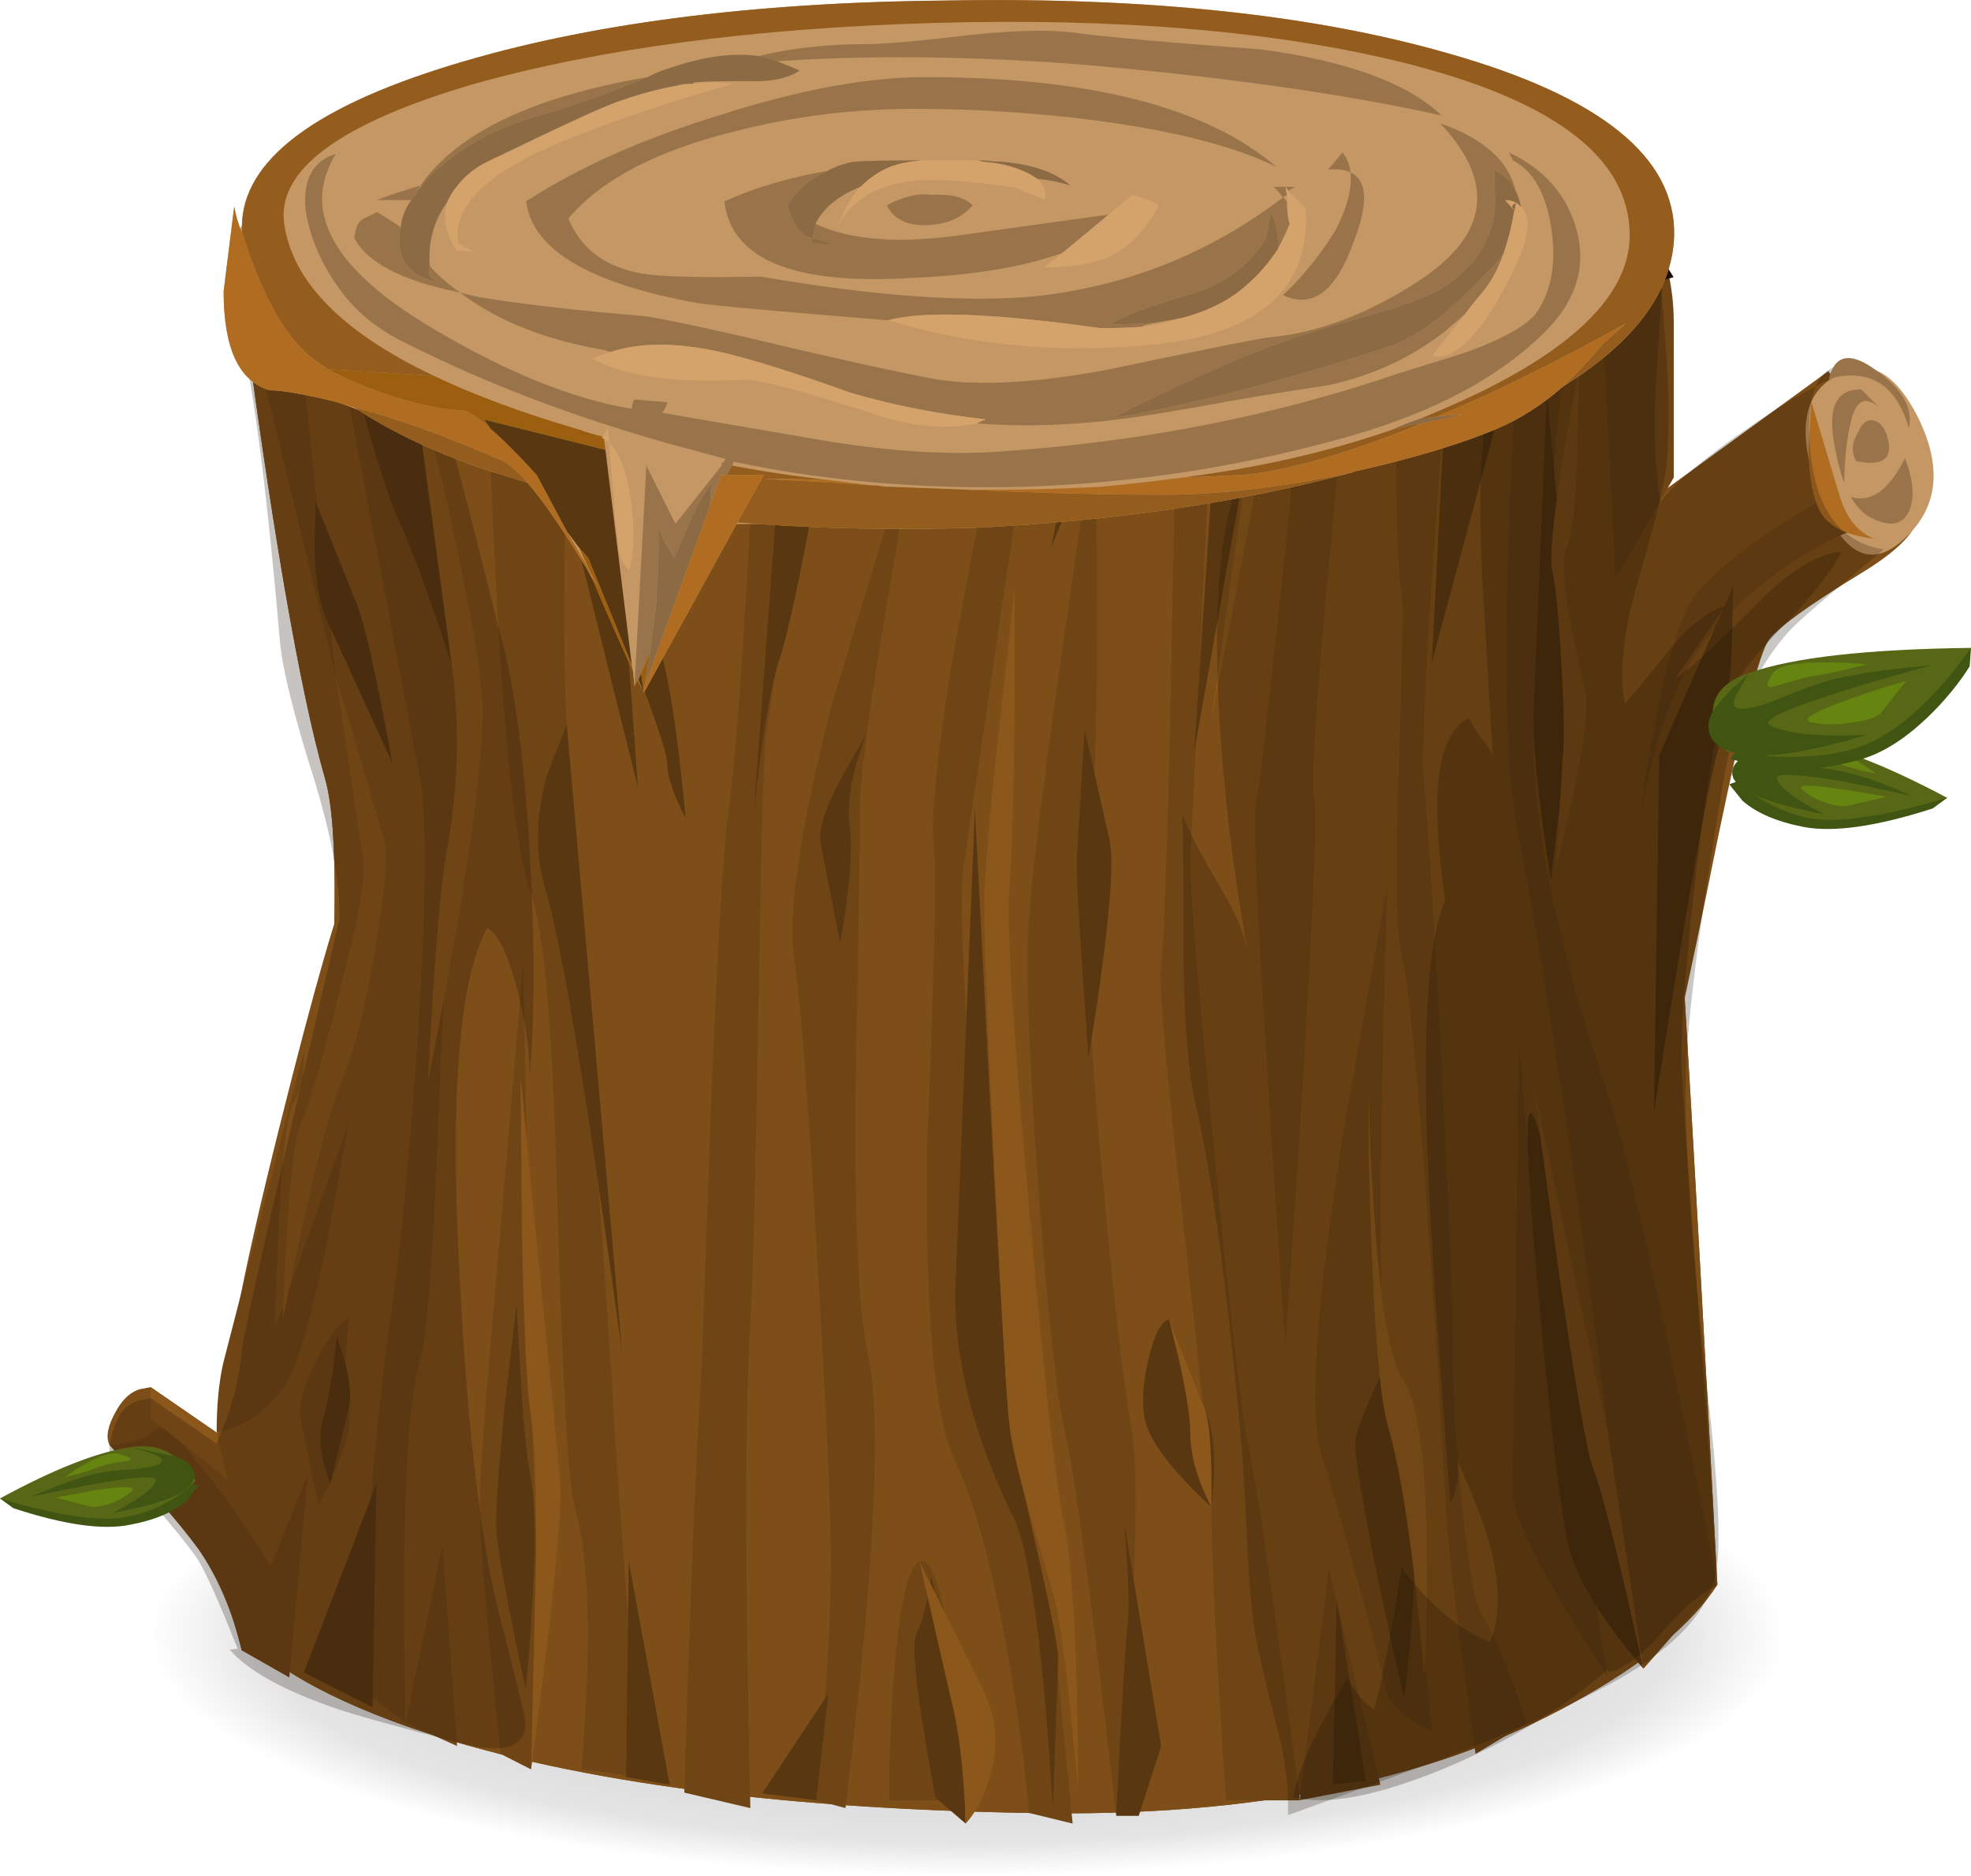 <?xml version="1.0" encoding="UTF-8" standalone="no"?>
<!-- Created with Inkscape (http://www.inkscape.org/) -->

<svg
     xmlns:dc="http://purl.org/dc/elements/1.1/"
     xmlns:cc="http://creativecommons.org/ns#"
     xmlns:rdf="http://www.w3.org/1999/02/22-rdf-syntax-ns#"
     xmlns:svg="http://www.w3.org/2000/svg"
     xmlns="http://www.w3.org/2000/svg"
     xmlns:xlink="http://www.w3.org/1999/xlink"
     xmlns:sodipodi="http://sodipodi.sourceforge.net/DTD/sodipodi-0.dtd"
     xmlns:inkscape="http://www.inkscape.org/namespaces/inkscape"
     width="343.786"
     height="327.182"
     id="svg3364"
     version="1.1"
     inkscape:version="0.48.5 r10040"
     sodipodi:docname="New document 2">
    <defs
         id="defs3366">
        <radialGradient
             inkscape:collect="always"
             xlink:href="#SVGID_1_"
             id="radialGradient3496"
             gradientUnits="userSpaceOnUse"
             gradientTransform="matrix(4.608,0,0,-1.028,0,123.909)"
             cx="37.075"
             cy="85.35"
             r="31.402" />
        <radialGradient
             id="SVGID_1_"
             cx="37.075"
             cy="85.35"
             r="31.402"
             gradientTransform="matrix(1,0,0,-0.223,0,101.052)"
             gradientUnits="userSpaceOnUse">
            <stop
                 offset="0.086"
                 style="stop-color:#000000;stop-opacity:0.247"
                 id="stop28" />
            <stop
                 offset="0.867"
                 style="stop-color:#000000;stop-opacity:0.102"
                 id="stop30" />
            <stop
                 offset="1"
                 style="stop-color:#000000;stop-opacity:0"
                 id="stop32" />
        </radialGradient>
        <radialGradient
             inkscape:collect="always"
             xlink:href="#SVGID_1_"
             id="radialGradient4250"
             gradientUnits="userSpaceOnUse"
             gradientTransform="matrix(4.542,0,0,-1.336,685.148,736.509)"
             cx="37.075"
             cy="85.35"
             r="31.402" />
        <radialGradient
             inkscape:collect="always"
             xlink:href="#SVGID_1_"
             id="radialGradient4819"
             gradientUnits="userSpaceOnUse"
             gradientTransform="matrix(4.542,0,0,-1.336,685.148,736.509)"
             cx="37.075"
             cy="85.35"
             r="31.402" />
    </defs>
    <sodipodi:namedview
         id="base"
         pagecolor="#ffffff"
         bordercolor="#666666"
         borderopacity="1.0"
         inkscape:pageopacity="0.0"
         inkscape:pageshadow="2"
         inkscape:zoom="1.2"
         inkscape:cx="-309.77383"
         inkscape:cy="7.4018474"
         inkscape:document-units="px"
         inkscape:current-layer="layer1"
         showgrid="false"
         fit-margin-top="0"
         fit-margin-left="0"
         fit-margin-right="0"
         fit-margin-bottom="0" />
    <g
         inkscape:label="Layer 1"
         inkscape:groupmode="layer"
         id="layer1"
         transform="translate(-684.774,-337.37)">
        <g
             id="g4714">
            <path
                 inkscape:connector-curvature="0"
                 id="path34"
                 d="M 853.433,580.553 C 892.799,580.553 926.488,584.65 954.494,592.837 982.356,601.174 996.282,611.116 996.282,622.663 996.282,634.211 982.356,644.081 954.494,652.268 926.488,660.455 892.799,664.552 853.433,664.552 814.067,664.552 780.46,660.455 752.598,652.268 724.737,644.081 710.811,634.205 710.811,622.663 710.811,611.11 724.742,601.168 752.598,592.837 780.455,584.644 814.067,580.553 853.433,580.553 z"
                 style="fill:url(#radialGradient4819);fill-rule:evenodd" />
            <path
                 style="fill:#7e4e18;fill-rule:evenodd"
                 d="M 949.065,392.299 C 961.507,388.249 970.494,384.198 976.029,380.147 975.107,384.198 974.337,389.991 973.724,397.53 972.651,412.604 972.803,428.692 974.185,445.789 976.489,473.241 979.867,529.21 984.324,613.7 979.867,620.673 971.498,627.539 959.208,634.29 934.783,647.899 903.142,654.314 864.275,653.526 818.804,652.738 782.707,647.733 755.978,638.507 747.683,635.581 740.844,632.433 735.471,629.055 L 729.71,624.834 C 732.014,621.912 734.088,618.424 735.932,614.373 739.618,606.271 740.462,599.635 738.466,594.46 737.084,590.861 737.853,572.017 740.77,537.924 743.687,503.163 743.922,481.568 741.462,473.126 737.01,457.6 732.014,428.517 726.484,385.88 735.24,388.58 747.379,391.336 762.891,394.147 793.919,399.659 826.486,402.696 860.588,403.263 894.686,403.829 924.18,400.17 949.065,392.299 z"
                 id="use4016"
                 inkscape:connector-curvature="0" />
            <g
                 transform="translate(800,0)"
                 id="g4622">
                <path
                     style="fill:#7e4e18;fill-rule:evenodd"
                     d="M 149.065,392.299 C 161.507,388.249 170.494,384.198 176.029,380.147 175.107,384.198 174.337,389.991 173.724,397.53 172.651,412.604 172.803,428.692 174.185,445.789 176.489,473.241 179.867,529.21 184.324,613.7 179.867,620.673 171.498,627.539 159.208,634.29 134.783,647.899 103.142,654.314 64.275,653.526 18.804,652.738 -17.293,647.733 -44.022,638.507 -52.317,635.581 -59.156,632.433 -64.529,629.055 L -70.29,624.834 C -67.986,621.912 -65.912,618.424 -64.068,614.373 -60.382,606.271 -59.538,599.635 -61.534,594.46 -62.916,590.861 -62.147,572.017 -59.23,537.924 -56.313,503.163 -56.078,481.568 -58.538,473.126 -62.99,457.6 -67.986,428.517 -73.516,385.88 -64.76,388.58 -52.621,391.336 -37.109,394.147 -6.081,399.659 26.486,402.696 60.588,403.263 94.686,403.829 124.18,400.17 149.065,392.299 z"
                     id="path42"
                     inkscape:connector-curvature="0" />
                <path
                     style="fill:#7e4e18;fill-rule:evenodd"
                     d="M 182.476,493.039 C 177.406,518.016 174.333,530.781 173.259,531.348 172.185,532.021 172.494,536.016 174.181,543.33 174.181,551.542 169.342,557.837 159.669,562.229 145.687,568.644 141.848,553.791 148.148,517.68 150.604,504.177 158.13,473.633 170.724,426.047 L 203.674,402.088 209.435,410.019 C 213.578,416.092 216.73,420.991 218.882,424.701 220.725,428.074 217.73,432.185 209.896,437.024 199.914,443.093 194.305,447.204 193.08,449.342 191.232,452.374 187.697,466.941 182.476,493.039 z"
                     id="path44"
                     inkscape:connector-curvature="0" />
                <path
                     style="fill:#c49764;fill-rule:evenodd"
                     d="M 203.674,403.774 C 209.665,399.272 214.891,401.41 219.338,410.189 223.642,418.959 222.794,426.047 216.804,431.448 211.121,436.623 206.283,434.208 202.292,424.194 198.448,414.069 198.914,407.258 203.674,403.774 z"
                     id="path46"
                     inkscape:connector-curvature="0" />
                <path
                     style="fill:#704515;fill-rule:evenodd"
                     d="M -34.119,478.361 C -35.962,482.186 -37.423,498.103 -38.497,526.118 -39.57,554.805 -40.722,571.003 -41.953,574.718 -44.409,582.819 -45.257,603.857 -44.487,637.83 L -53.243,631.078 C -50.787,598.907 -48.713,577.414 -47.022,566.616 -45.487,556.492 -43.948,540.745 -42.414,519.366 -40.879,495.182 -40.722,479.762 -41.953,473.13 L -58.543,385.719 -45.64,393.65 C -42.874,406.023 -40.34,418.793 -38.036,431.959 -33.275,458.503 -31.966,473.978 -34.119,478.361 z"
                     id="path48"
                     inkscape:connector-curvature="0" />
                <path
                     style="fill:#704515;fill-rule:evenodd"
                     d="M 17.035,399.894 30.399,401.244 C 28.556,409.903 26.712,419.129 24.869,428.918 21.03,448.6 18.804,461.54 18.187,467.729 17.878,472.453 17.495,488.149 17.035,514.813 16.574,542.487 16.113,560.206 15.652,567.966 14.73,583.156 14.73,611.391 15.652,652.678 L 4.131,649.977 C 5.053,619.493 5.896,597.557 6.666,584.17 6.97,580.57 7.661,563.017 8.739,531.519 9.813,504.297 10.813,487.025 11.735,479.711 13.426,467.227 15.191,440.614 17.035,399.894 z"
                     id="path50"
                     inkscape:connector-curvature="0" />
                <path
                     style="fill:#704515;fill-rule:evenodd"
                     d="M -30.201,394.829 -16.146,397.359 -16.607,424.019 C -16.911,443.144 -16.837,456.365 -16.376,463.674 L -8.542,577.414 C -7.772,591.704 -6.086,614.986 -3.473,647.277 L -13.842,645.927 C -11.998,624.442 -12.381,609.198 -14.994,600.197 -16.068,596.483 -17.068,579.16 -17.989,548.224 -18.759,517.965 -20.293,499.624 -22.598,493.209 -25.211,486.006 -27.284,467.448 -28.819,437.521 -29.589,422.558 -30.049,408.327 -30.201,394.829 z"
                     id="path52"
                     inkscape:connector-curvature="0" />
                <path
                     style="fill:#704515;fill-rule:evenodd"
                     d="M 29.938,459.964 45.146,409.843 C 43.454,419.069 41.768,428.802 40.076,439.038 36.542,459.738 34.777,472.845 34.777,478.356 34.777,482.859 34.546,498.214 34.086,524.426 33.781,549.736 34.468,566.049 36.159,573.363 38.616,584.953 37.311,611.387 32.242,652.673 L 27.173,651.328 C 28.864,633.438 29.708,619.548 29.708,609.645 29.708,601.433 28.938,584.331 27.403,558.344 25.869,530.892 24.486,512.781 23.256,504.007 22.182,496.135 24.408,481.453 29.938,459.964 z"
                     id="path54"
                     inkscape:connector-curvature="0" />
                <path
                     style="fill:#704515;fill-rule:evenodd"
                     d="M -22.598,645.927 -27.897,643.231 C -30.358,619.94 -31.584,605.147 -31.584,598.847 -31.584,594.912 -30.28,578.146 -27.667,548.561 L -23.98,505.361 -23.058,552.948 C -22.446,585.686 -21.906,604.585 -21.445,609.649 -20.524,617.751 -20.906,629.843 -22.598,645.927 z"
                     id="path56"
                     inkscape:connector-curvature="0" />
                <polygon
                     style="fill:#704515;fill-rule:evenodd"
                     points="17.3,86.621 15.35,85.742 16.75,79.041 "
                     id="polygon58"
                     transform="matrix(4.608,0,0,4.608,-115.226,242.697)" />
                <path
                     style="fill:#704515;fill-rule:evenodd"
                     d="M 149.756,483.762 C 147.604,473.748 146.991,456.144 147.913,430.945 148.378,418.457 148.986,406.926 149.756,396.35 L 158.742,389.603 C 155.364,421.102 153.212,444.895 152.291,460.983 151.526,478.421 155.825,500.808 165.194,528.145 168.572,538.044 174.95,566.561 184.319,613.7 L 171.416,628.382 C 168.038,608.695 165.959,594.861 165.19,586.87 164.116,577.418 162.042,561.787 158.968,539.957 154.982,513.067 151.908,494.334 149.756,483.762 z"
                     id="path60"
                     inkscape:connector-curvature="0" />
                <path
                     style="fill:#704515;fill-rule:evenodd"
                     d="M 165.194,629.728 C 154.139,612.737 148.604,601.995 148.604,597.497 L 149.756,520.21 152.521,551.773 C 154.673,573.593 156.286,586.142 157.365,589.4 159.203,594.796 161.812,608.244 165.194,629.728 z"
                     id="path62"
                     inkscape:connector-curvature="0" />
                <path
                     style="fill:#704515;fill-rule:evenodd"
                     d="M 202.292,424.696 207.361,430.097 C 205.518,430.77 203.135,431.954 200.218,433.646 194.536,437.019 189.31,441.236 184.549,446.3 179.789,451.25 176.024,458.789 173.259,468.914 172.139,473.029 171.333,476.794 170.844,480.218 171.397,475.306 172.204,470.13 173.259,464.692 175.563,452.093 178.024,444.162 180.637,440.899 183.402,437.526 187.854,433.812 193.997,429.761 197.07,427.733 199.831,426.047 202.292,424.696 z"
                     id="path64"
                     inkscape:connector-curvature="0" />
                <path
                     style="fill:#704515;fill-rule:evenodd"
                     d="M 164.042,388.078 174.181,380.488 175.563,384.032 C 176.333,387.184 176.715,390.387 176.715,393.65 V 420.646 L 166.581,438.199 164.042,388.078 z"
                     id="path66"
                     inkscape:connector-curvature="0" />
                <path
                     style="fill:#704515;fill-rule:evenodd"
                     d="M 52.75,489.158 C 52.137,495.122 52.902,512.5 55.054,541.298 57.358,569.99 59.123,586.017 60.349,589.395 61.579,592.548 63.192,598.958 65.192,608.635 67.188,617.525 68.57,624.553 69.335,629.728 L 71.87,655.378 64.271,653.521 C 63.653,646.433 62.653,638.562 61.275,629.894 58.358,612.571 55.054,599.972 51.367,592.096 47.68,584.561 46.067,565.883 46.528,536.072 47.759,506.15 48.141,489.158 47.68,485.108 47.067,480.158 48.141,469.246 50.906,452.37 L 55.284,428.747 64.271,411.194 52.75,489.158 z"
                     id="path68"
                     inkscape:connector-curvature="0" />
                <path
                     style="fill:#704515;fill-rule:evenodd"
                     d="M 53.902,651.332 H 39.846 C 39.846,644.807 40.076,638.221 40.537,631.585 41.459,618.083 42.998,610.774 45.146,609.649 47.298,608.525 49.372,615.161 51.367,629.558 52.441,636.645 53.289,643.908 53.902,651.332 z"
                     id="path70"
                     inkscape:connector-curvature="0" />
                <path
                     style="fill:#704515;fill-rule:evenodd"
                     d="M 75.791,411.194 C 76.556,453.383 76.096,477.568 74.409,483.757 73.335,488.034 73.944,504.514 76.248,533.201 78.552,559.75 80.474,577.188 82.008,585.515 83.699,594.4 82.856,617.239 79.474,654.028 75.169,616.336 72.178,593.953 70.487,586.865 69.105,581.013 67.57,566.897 65.879,544.51 64.192,521.224 63.653,505.472 64.266,497.26 64.727,489.946 66.801,473.407 70.487,447.646 72.335,434.821 74.1,422.673 75.791,411.194 z"
                     id="path72"
                     inkscape:connector-curvature="0" />
                <path
                     style="fill:#704515;fill-rule:evenodd"
                     d="M 89.847,411.194 96.068,409.843 92.382,487.808 C 92.382,492.873 93.764,509.463 96.529,537.593 99.294,566.501 101.29,583.773 102.52,589.395 104.207,597.497 107.207,618.138 111.506,651.328 H 98.603 C 96.912,626.239 96.064,609.193 96.064,600.193 96.064,596.479 94.451,580.165 91.225,551.256 88.156,524.035 86.847,508.73 87.308,505.357 88.077,499.062 88.925,467.669 89.847,411.194 z"
                     id="path74"
                     inkscape:connector-curvature="0" />
                <path
                     style="fill:#704515;fill-rule:evenodd"
                     d="M 137.083,403.097 C 136.313,413.221 135.548,423.798 134.779,434.821 133.244,456.761 132.705,469.978 133.166,474.476 133.779,479.651 134.779,495.624 136.157,522.399 137.539,548.832 138.231,565.824 138.231,573.363 138.231,581.239 138.765,590.234 139.843,600.359 140.917,610.935 142.069,617.175 143.3,619.092 145.143,621.792 147.756,628.032 151.134,637.82 L 142.148,643.221 C 138.77,619.037 137.078,605.138 137.078,601.539 133.7,543.602 131.088,511.09 129.244,504.002 128.322,499.951 128.17,488.757 128.783,470.421 129.396,452.084 129.548,442.185 129.244,440.72 128.783,438.581 128.479,431.89 128.322,420.641 L 128.092,404.442 137.083,403.097 z"
                     id="path76"
                     inkscape:connector-curvature="0" />
                <path
                     style="fill:#704515;fill-rule:evenodd"
                     d="M 111.506,408.498 H 119.106 L 116.115,440.729 C 114.115,462.78 113.424,474.877 114.041,477.011 114.502,479.26 113.811,495.799 111.967,526.625 111.046,541.924 110.05,557.058 108.976,572.022 107.903,557.058 106.903,541.929 105.981,526.625 103.981,495.804 103.294,479.264 103.907,477.011 104.672,473.522 107.207,450.688 111.506,408.498 z"
                     id="path78"
                     inkscape:connector-curvature="0" />
                <path
                     style="fill:#704515;fill-rule:evenodd"
                     d="M 134.548,639.18 C 130.244,637.378 127.636,635.129 126.714,632.429 122.567,616.341 118.728,602.446 115.193,590.746 113.041,583.543 114.345,564.87 119.11,534.726 L 126.714,491.859 125.792,528.818 C 125.332,554.353 125.64,569.653 126.714,574.718 128.401,582.819 131.018,604.304 134.548,639.18 z"
                     id="path80"
                     inkscape:connector-curvature="0" />
                <polygon
                     style="fill:#704515;fill-rule:evenodd"
                     points="52.25,88.086 49.2,88.672 50.3,79.92 "
                     id="polygon82"
                     transform="matrix(4.608,0,0,4.608,-115.226,242.697)" />
                <path
                     style="fill:#b06d22;fill-rule:evenodd"
                     d="M 170.379,384.534 C 162.885,389.152 156.014,393.087 149.756,396.345 144.687,399.046 136.465,401.3 125.101,403.097 113.732,404.899 102.211,405.797 90.538,405.797 79.478,405.797 71.031,405.682 65.192,405.456 60.427,405.23 53.362,404.783 43.989,404.111 36.464,403.544 28.781,402.7 20.947,401.581 L 11.269,399.894 53.436,400.401 C 83.699,400.401 104.128,399.834 114.728,398.714 125.327,397.585 138.687,394.553 154.816,389.599 160.604,387.843 165.789,386.156 170.379,384.534 171.19,384.027 172.001,383.516 172.798,383.013 L 175.793,382.507 C 174.098,383.166 172.291,383.838 170.379,384.534 z"
                     id="path84"
                     inkscape:connector-curvature="0" />
                <path
                     style="fill:#b06d22;fill-rule:evenodd"
                     d="M 200.218,415.927 200.679,407.318 205.753,424.194 C 206.983,427.894 208.937,430.254 211.624,431.282 H 211.508 C 207.665,430.83 204.9,429.706 203.209,427.908 201.37,425.991 200.37,421.996 200.218,415.927 z"
                     id="path86"
                     inkscape:connector-curvature="0" />
                <path
                     style="fill:#593711;fill-rule:evenodd"
                     d="M 47.911,650.825 C 47.141,646.549 46.376,642.106 45.607,637.493 44.224,628.378 43.915,623.262 44.685,622.133 45.298,621.014 45.915,619.046 46.528,616.23 L 47.219,612.35 50.215,625.852 C 52.215,635.41 53.21,641.659 53.21,644.581 V 655.383 L 47.911,650.825 z"
                     id="path88"
                     inkscape:connector-curvature="0" />
                <path
                     style="fill:#593711;fill-rule:evenodd"
                     d="M 68.418,652.678 C 66.727,625.23 64.501,608.465 61.736,602.396 54.823,588.331 51.367,575.225 51.367,563.077 L 54.823,478.361 C 58.206,544.961 60.201,580.681 60.814,585.52 61.118,587.432 62.653,594.515 65.423,606.778 68.031,618.027 69.34,624.668 69.34,626.691 L 68.418,652.678 z"
                     id="path90"
                     inkscape:connector-curvature="0" />
                <path
                     style="fill:#593711;fill-rule:evenodd"
                     d="M 129.71,633.779 C 128.17,626.917 126.636,619.885 125.101,612.686 122.18,598.174 120.875,590.018 121.179,588.216 121.645,586.303 122.719,583.492 124.405,579.778 L 126.71,574.713 129.244,586.865 C 130.783,595.755 131.548,602.446 131.548,606.944 131.553,614.152 130.94,623.092 129.71,633.779 z"
                     id="path92"
                     inkscape:connector-curvature="0" />
                <path
                     style="fill:#593711;fill-rule:evenodd"
                     d="M 22.104,400.401 30.399,402.424 26.943,423.682 C 24.178,438.756 22.104,448.323 20.721,452.374 19.21,456.729 17.712,465.702 16.228,479.287 L 22.104,400.401 z"
                     id="path94"
                     inkscape:connector-curvature="0" />
                <path
                     style="fill:#593711;fill-rule:evenodd"
                     d="M -25.132,564.764 -24.441,576.745 C -23.98,585.409 -23.367,591.598 -22.598,595.303 -21.524,601.267 -21.828,613.53 -23.519,632.092 -26.436,618.364 -28.128,609.364 -28.588,605.092 -28.893,602.506 -28.432,595.022 -27.206,582.649 L -25.132,564.764 z"
                     id="path96"
                     inkscape:connector-curvature="0" />
                <path
                     style="fill:#593711;fill-rule:evenodd"
                     d="M -56.008,394.156 -58.543,390.613 -44.027,396.852 -35.501,456.084 C -39.953,442.36 -43.335,433.084 -45.64,428.245 -47.022,425.318 -49.174,418.738 -52.091,408.498 L -56.008,394.156 z"
                     id="path98"
                     inkscape:connector-curvature="0" />
                <polygon
                     style="fill:#704515;fill-rule:evenodd"
                     points="11.2,32.097 12.7,46.085 9.05,31.071 "
                     id="polygon100"
                     transform="matrix(4.608,0,0,4.608,-115.226,242.697)" />
                <path
                     style="fill:#593711;fill-rule:evenodd"
                     d="M 154.595,405.802 158.742,450.688 C 159.355,453.614 158.203,467.057 155.286,491.02 152.982,476.057 151.982,466.043 152.291,460.978 L 154.595,405.802 z"
                     id="path102"
                     inkscape:connector-curvature="0" />
                <polygon
                     style="fill:#593711;fill-rule:evenodd"
                     points="46,36.857 47.45,36.381 45.2,49.014 "
                     id="polygon104"
                     transform="matrix(4.608,0,0,4.608,-115.226,242.697)" />
                <path
                     style="fill:#8c571b;fill-rule:evenodd"
                     d="M -24.441,525.104 -17.528,595.299 C -17.068,600.704 -18.759,617.576 -22.598,645.922 L -21.906,616.732 C -21.754,611.557 -21.676,606.999 -21.676,603.064 -21.676,595.525 -21.98,589.336 -22.598,584.501 -23.367,579.663 -23.902,568.298 -24.211,550.413 L -24.441,525.104 z"
                     id="path106"
                     inkscape:connector-curvature="0" />
                <path
                     style="fill:#8c571b;fill-rule:evenodd"
                     d="M -44.027,396.852 -37.805,422.503 C -33.658,440.955 -31.432,453.324 -31.123,459.628 -30.662,469.752 -33.81,491.859 -40.57,525.947 -39.497,504.463 -38.344,490.734 -37.114,484.771 -35.271,474.195 -35.04,463.734 -36.423,453.383 L -44.027,396.852 z"
                     id="path108"
                     inkscape:connector-curvature="0" />
                <path
                     style="fill:#8c571b;fill-rule:evenodd"
                     d="M 61.736,439.886 V 461.315 C 61.579,476.73 61.27,487.186 60.814,492.707 60.349,499.232 61.501,517.62 64.271,547.888 66.879,577.704 68.879,595.87 70.261,602.396 71.948,610.829 72.796,626.41 72.796,649.139 71.109,630.576 69.644,619.216 68.418,615.055 66.731,609.428 65.349,604.704 64.275,600.88 62.275,593.902 61.123,588.787 60.819,585.524 60.353,581.363 59.515,566.907 58.284,542.155 57.054,517.182 56.441,501.596 56.441,495.407 56.441,490.237 57.363,479.435 59.206,463.01 L 61.736,439.886 z"
                     id="path110"
                     inkscape:connector-curvature="0" />
                <polygon
                     style="fill:#593711;fill-rule:evenodd"
                     points="54.75,34.806 57.5,33.341 54.2,45.608 "
                     id="polygon112"
                     transform="matrix(4.608,0,0,4.608,-115.226,242.697)" />
                <path
                     style="fill:#593711;fill-rule:evenodd"
                     d="M 171.416,628.378 C 164.655,620.391 160.429,613.695 158.742,608.299 157.36,603.797 155.517,589.119 153.212,564.257 150.908,539.169 150.604,528.477 152.291,532.192 153.982,535.565 157.669,552.611 163.351,583.322 166.268,598.737 168.959,613.755 171.416,628.378 z"
                     id="path114"
                     inkscape:connector-curvature="0" />
                <path
                     style="fill:#593711;fill-rule:evenodd"
                     d="M 184.549,467.729 C 182.711,474.029 178.941,495.237 173.259,531.353 L 174.181,469.08 187.084,439.549 186.854,450.181 C 186.393,457.941 185.623,463.794 184.549,467.729 z"
                     id="path116"
                     inkscape:connector-curvature="0" />
                <path
                     style="fill:#8c571b;fill-rule:evenodd"
                     d="M 123.488,538.436 V 527.302 L 123.719,535.906 C 124.792,559.639 126.64,573.478 129.249,577.418 132.018,581.354 133.475,591.257 133.627,607.115 133.779,615.101 133.627,622.64 133.166,629.728 131.475,609.142 129.322,594.4 126.714,585.515 125.18,579.893 124.106,564.201 123.488,538.436 z"
                     id="path118"
                     inkscape:connector-curvature="0" />
                <path
                     style="fill:#8c571b;fill-rule:evenodd"
                     d="M 152.291,526.961 165.194,586.87 171.42,628.382 C 167.273,609.594 164.355,597.949 162.664,593.451 161.59,590.75 159.512,578.828 156.443,557.676 L 152.291,526.961 z"
                     id="path120"
                     inkscape:connector-curvature="0" />
                <path
                     style="fill:#8c571b;fill-rule:evenodd"
                     d="M 156.208,488.486 157.36,469.08 C 157.664,466.941 157.59,461.711 157.125,453.388 156.664,444.95 156.129,439.439 155.512,436.849 155.051,434.6 155.664,428.074 157.355,417.277 L 160.12,401.747 C 160.12,419.3 159.429,429.646 158.047,432.798 157.282,434.821 157.434,438.872 158.512,444.95 159.125,448.213 160.047,452.43 161.277,457.605 162.199,461.204 160.507,471.499 156.208,488.486 z"
                     id="path122"
                     inkscape:connector-curvature="0" />
                <polygon
                     style="fill:#8c571b;fill-rule:evenodd"
                     points="47.45,36.381 48.1,36.125 45.85,47.806 "
                     id="polygon124"
                     transform="matrix(4.608,0,0,4.608,-115.226,242.697)" />
                <path
                     style="fill:#8c571b;fill-rule:evenodd"
                     d="M 45.146,609.649 56.436,632.429 C 58.893,637.83 59.045,643.281 56.897,648.798 55.98,651.498 54.75,653.696 53.21,655.383 52.906,646.383 52.058,639.18 50.676,633.779 L 45.146,609.649 z"
                     id="path126"
                     inkscape:connector-curvature="0" />
                <path
                     style="fill:#593711;fill-rule:evenodd"
                     d="M -20.063,492.536 C -21.906,486.347 -21.828,479.711 -19.833,472.624 L -16.376,463.683 -6.699,573.372 C -12.69,529.38 -17.146,502.435 -20.063,492.536 z"
                     id="path128"
                     inkscape:connector-curvature="0" />
                <polygon
                     style="fill:#593711;fill-rule:evenodd"
                     points="23.7,87.793 23.8,79.627 25.35,88.086 "
                     id="polygon130"
                     transform="matrix(4.608,0,0,4.608,-115.226,242.697)" />
                <polygon
                     style="fill:#593711;fill-rule:evenodd"
                     points="11.5,83.838 14.25,76.697 14.1,85.156 "
                     id="polygon132"
                     transform="matrix(4.608,0,0,4.608,-115.226,242.697)" />
                <polygon
                     style="fill:#593711;fill-rule:evenodd"
                     points="51.7,87.939 50.45,88.086 50.6,81.091 "
                     id="polygon134"
                     transform="matrix(4.608,0,0,4.608,-115.226,242.697)" />
                <path
                     style="fill:#593711;fill-rule:evenodd"
                     d="M 79.478,654.033 C 80.4,634.793 81.091,623.378 81.552,619.769 81.704,617.525 81.63,614.036 81.322,609.308 L 80.856,602.893 87.308,641.876 83.395,654.033 H 79.478 z"
                     id="path136"
                     inkscape:connector-curvature="0" />
                <path
                     id="path3675"
                     d="M 201.485,404.738 C 202.826,401.471 205.476,400.428 209.435,401.616 207.237,402.061 204.582,403.101 201.485,404.738 200.476,407.026 200.13,410.428 200.448,414.948 201.218,425.86 205.518,431.935 213.352,433.174 203.674,441.163 198.144,445.942 196.762,447.518 191.232,453.705 187.545,461.751 185.702,471.651 181.093,498.652 178.789,517.047 178.789,526.835 178.637,538.76 180.098,558.167 183.167,585.057 184.701,599.682 184.932,608.909 183.858,612.733 182.015,619.372 175.872,625.502 165.425,631.128 158.208,635.067 148.913,639.229 137.544,643.616 131.244,645.979 121.875,649.412 109.433,653.911 109.585,649.185 108.972,644.18 107.589,638.891 106.055,632.927 104.903,628.145 104.133,624.547 103.211,619.933 102.598,613.746 102.29,605.983 101.829,596.421 101.442,590.174 101.138,587.251 98.677,560.924 96.068,541.801 93.303,529.873 92.073,524.81 91.382,516.487 91.23,504.896 91.23,492.071 91.151,483.521 90.999,479.245 91.769,481.608 93.843,485.658 97.22,491.396 99.967,495.922 101.658,499.719 102.29,502.787 99.511,486.998 97.82,472.005 97.22,457.813 96.299,435.087 98.912,420.571 105.055,414.273 L 105.976,406.679 C 108.894,406.115 113.198,406.115 118.88,406.679 123.18,407.016 127.405,406.284 131.553,404.485 136.161,402.574 143.535,398.183 153.673,391.321 163.042,385.02 170.185,381.085 175.102,379.508 175.102,380.295 174.641,387.946 173.72,402.46 173.107,411.124 173.337,418.606 174.411,424.905 177.019,421.415 182.324,416.973 190.31,411.573 194.508,408.67 198.236,406.388 201.485,404.738 z"
                     style="opacity:0.238;fill:#1c1105;fill-rule:evenodd"
                     inkscape:connector-curvature="0" />
                <polygon
                     id="polygon142"
                     points="62.85,31.181 62.8,30.156 63.35,31.035 "
                     style="fill:#1c1105;fill-rule:evenodd"
                     transform="matrix(4.608,0,0,4.608,-115.226,242.697)" />
                <path
                     id="path3687"
                     d="M 157.591,392.916 C 161.278,390.779 166.886,388.359 174.412,385.659 174.721,389.821 175.103,395.109 175.564,401.522 175.873,406.923 175.873,412.154 175.564,417.217 175.412,420.481 173.721,427.623 170.495,438.649 167.886,447.651 167.117,454.793 168.191,460.082 168.651,459.633 171.264,456.484 176.025,450.631 179.251,446.581 182.477,444.05 185.702,443.037 183.859,445.737 180.942,449.956 176.946,455.694 179.094,454.455 183.781,450.182 191.002,442.868 196.684,437.019 201.68,433.924 205.979,433.587 204.445,436.736 201.141,440.955 196.071,446.243 191.002,451.418 187.624,455.748 185.933,459.238 184.242,463.288 182.398,473.977 180.403,491.302 178.559,507.729 177.79,518.81 178.099,524.548 178.403,529.388 179.481,544.404 181.324,569.606 183.016,591.208 183.937,606.001 184.089,613.99 181.633,615.003 178.559,617.591 174.873,621.753 171.495,625.803 168.343,628.223 165.426,629.01 L 165.195,628.503 C 157.361,635.365 147.762,641.16 136.393,645.886 124.872,650.611 116.194,652.241 110.355,650.78 111.125,646.054 114.272,639.135 119.802,630.022 120.876,632.159 122.415,634.018 124.411,635.591 125.641,631.541 127.254,623.272 129.25,610.784 134.162,617.308 139.31,621.638 144.688,623.778 146.379,619.502 146.453,614.216 144.918,607.915 143.997,603.976 142.001,598.69 138.927,592.051 139.388,594.64 139.006,597.114 137.775,599.477 136.084,578.324 134.858,560.551 134.088,546.149 132.706,518.925 133.628,501.654 136.854,494.34 134.088,475.662 135.471,465.087 141.001,462.613 141.31,463.288 142.001,464.415 143.075,465.988 144.149,467.338 144.84,468.408 145.149,469.195 144.379,456.818 143.766,446.301 143.305,437.637 142.536,421.21 143.153,410.635 145.149,405.91 147.144,400.959 151.292,396.628 157.591,392.916 z"
                     style="opacity:0.25;fill:#1c1105;fill-rule:evenodd"
                     inkscape:connector-curvature="0" />
                <path
                     style="fill:#8c6a44;fill-rule:evenodd"
                     d="M 76.483,401.244 C 62.658,400.677 52.828,399.558 46.994,397.871 L 64.962,400.401 C 66.192,398.599 71.492,397.871 80.861,398.207 85.773,398.318 92.151,398.544 99.986,398.88 103.211,398.659 108.815,397.585 116.802,395.677 118.189,395.341 124.636,394.774 136.157,393.991 138.631,393.792 140.894,393.539 142.959,393.23 137.857,394.723 133.594,395.875 130.17,396.691 121.723,398.829 113.659,400.29 105.976,401.078 98.76,401.747 88.925,401.802 76.483,401.244 z"
                     id="path146"
                     inkscape:connector-curvature="0" />
                <path
                     style="fill:#99744a;fill-rule:evenodd"
                     d="M 211.278,427.733 C 209.854,427.06 208.628,425.821 207.591,424.019 211.121,425.102 214.269,422.853 217.039,417.272 218.426,420.756 218.73,423.682 217.96,426.042 216.882,428.858 214.656,429.424 211.278,427.733 z M 209.435,405.29 212.545,408.415 C 209.891,406.129 208.163,407.341 207.361,412.042 206.831,414.461 206.522,417.641 206.439,421.576 205.794,419.839 205.26,417.784 204.826,415.415 203.444,408.553 204.978,405.18 209.435,405.29 z"
                     id="path148"
                     inkscape:connector-curvature="0" />
                <path
                     style="fill:#99744a;fill-rule:evenodd"
                     d="M 208.974,412.549 C 209.601,411.111 210.439,410.498 211.513,410.691 212.43,410.802 213.2,411.59 213.817,413.055 215.2,417.217 213.43,418.793 208.518,417.779 207.748,416.318 207.748,414.853 208.518,413.392 208.647,413.069 208.803,412.784 208.974,412.549 z"
                     id="path150"
                     inkscape:connector-curvature="0" />
                <path
                     style="fill:#99744a;fill-rule:evenodd"
                     d="M 204.365,403.267 203.674,403.94 C 204.596,399.217 207.361,398.539 211.969,401.917 216.578,405.18 218.499,408.553 217.73,412.042 215.578,404.618 211.121,401.691 204.365,403.267 z"
                     id="path152"
                     inkscape:connector-curvature="0" />
                <path
                     inkscape:connector-curvature="0"
                     id="path154"
                     d="M -53.935,490.343 -53.243,488.988 -57.621,578.768 C -59.004,588.105 -60.308,604.138 -61.538,626.866 L -73.059,625.18 C -75.516,615.391 -78.511,607.797 -82.046,602.4 -84.198,599.138 -87.193,595.981 -91.032,592.948 L -96.101,589.4 C -96.871,587.944 -96.406,585.801 -94.719,582.99 -93.645,581.188 -92.336,580.059 -90.802,579.616 L -88.958,579.275 -77.437,587.211 C -76.668,586.985 -75.981,586.363 -75.364,585.358 -74.29,583.552 -74.133,581.082 -74.903,577.934 -75.824,574.778 -73.059,560.27 -66.608,534.394 -60.308,509.182 -56.087,494.509 -53.935,490.343 z"
                     style="fill:#7e4e18;fill-rule:evenodd" />
                <path
                     inkscape:connector-curvature="0"
                     id="path156"
                     d="M -61.538,594.46 -64.764,629.894 -73.059,625.175 C -74.751,618.198 -77.285,612.294 -80.663,607.456 -82.815,604.525 -86.041,600.644 -90.341,595.81 L -96.101,589.395 C -92.263,589.059 -89.65,588.216 -88.267,586.865 -87.498,585.967 -86.115,586.469 -84.12,588.382 -83.507,589.054 -81.507,591.478 -78.129,595.64 -75.212,599.35 -71.829,604.299 -67.99,610.488 L -61.538,594.46 z"
                     style="fill:#704515;fill-rule:evenodd" />
                <path
                     inkscape:connector-curvature="0"
                     id="path158"
                     d="M -58.082,553.459 C -60.999,567.519 -63.46,575.957 -65.456,578.768 -68.373,583.271 -72.368,586.077 -77.437,587.206 -77.437,582.483 -77.055,578.432 -76.285,575.054 L -62.23,520.551 V 523.583 C -62.382,525.947 -62.999,528.03 -64.073,529.827 -65.147,531.625 -65.995,538.712 -66.608,551.086 -66.912,557.275 -67.147,563.289 -67.299,569.142 L -54.395,533.201 -58.082,553.459 z"
                     style="fill:#704515;fill-rule:evenodd" />
                <path
                     inkscape:connector-curvature="0"
                     id="path160"
                     d="M -60.156,424.867 -53.243,442.079 C -51.861,445.005 -49.709,454.453 -46.792,470.425 L -57.621,446.803 C -59.313,443.651 -60.234,439.038 -60.386,432.968 L -60.156,424.867 z"
                     style="fill:#593711;fill-rule:evenodd" />
                <path
                     inkscape:connector-curvature="0"
                     id="path162"
                     d="M -56.7,455.075 -48.174,483.928 C -47.561,486.633 -48.096,492.928 -49.787,502.831 -51.478,512.735 -53.243,519.933 -55.087,524.436 -57.695,530.288 -61.308,544.63 -65.916,567.464 -65.147,547.441 -64.073,536.026 -62.691,533.21 -61.308,530.058 -59.156,522.744 -56.239,511.269 -52.861,498.449 -51.4,490.453 -51.861,487.306 L -56.7,455.075 z"
                     style="fill:#8c571b;fill-rule:evenodd" />
                <polygon
                     id="polygon164"
                     points="5.7,73.035 8.2,74.757 8.6,76.514 5.7,74.207 "
                     style="fill:#8c571b;fill-rule:evenodd"
                     transform="matrix(4.608,0,0,4.608,-115.226,242.697)" />
                <path
                     inkscape:connector-curvature="0"
                     id="path166"
                     d="M -54.395,567.46 -54.856,573.538 C -55.165,577.925 -55.008,581.077 -54.395,582.99 -53.626,586.142 -55.395,591.76 -59.695,599.861 L -62.691,585.179 C -63.303,582.815 -62.382,579.216 -59.926,574.377 -57.469,569.768 -55.626,567.46 -54.395,567.46 z"
                     style="fill:#704515;fill-rule:evenodd" />
                <path
                     inkscape:connector-curvature="0"
                     id="path168"
                     d="M -56.469,570.331 -55.087,574.718 C -54.165,578.091 -53.935,580.847 -54.395,582.99 L -57.621,596.147 C -59.313,591.644 -59.773,587.99 -59.004,585.179 -58.391,583.377 -57.773,580.4 -57.16,576.238 L -56.469,570.331 z"
                     style="fill:#593711;fill-rule:evenodd" />
                <path
                     inkscape:connector-curvature="0"
                     id="path170"
                     d="M 73.948,464.522 78.326,483.928 C 79.248,488.435 78.022,501.09 74.639,521.896 73.257,502.997 72.566,491.578 72.566,487.642 L 73.948,464.522 z"
                     style="fill:#593711;fill-rule:evenodd" />
                <polygon
                     id="polygon172"
                     points="42.15,35.393 39.8,41.251 40.9,35.319 "
                     style="fill:#593711;fill-rule:evenodd"
                     transform="matrix(4.608,0,0,4.608,-115.226,242.697)" />
                <path
                     inkscape:connector-curvature="0"
                     id="path174"
                     d="M 88.695,567.46 94.916,582.99 C 96.608,586.925 96.99,592.663 96.068,600.197 89.773,594.345 86.008,589.621 84.782,586.022 83.861,583.322 83.934,579.557 85.013,574.718 86.087,570.105 87.312,567.685 88.695,567.46 z"
                     style="fill:#593711;fill-rule:evenodd" />
                <path
                     inkscape:connector-curvature="0"
                     id="path176"
                     d="M 88.695,567.46 94.916,582.99 C 95.838,585.796 96.225,591.534 96.068,600.197 93.612,595.474 92.382,591.137 92.382,587.206 92.382,584.732 91.769,580.681 90.543,575.054 L 88.695,567.46 z"
                     style="fill:#8c571b;fill-rule:evenodd" />
                <polygon
                     id="polygon178"
                     points="28.85,88.415 31.35,84.644 30.9,88.672 "
                     style="fill:#593711;fill-rule:evenodd"
                     transform="matrix(4.608,0,0,4.608,-115.226,242.697)" />
                <polygon
                     id="polygon180"
                     points="36.75,35.136 34.65,37.956 34.55,35.026 "
                     style="fill:#593711;fill-rule:evenodd"
                     transform="matrix(4.608,0,0,4.608,-115.226,242.697)" />
                <path
                     inkscape:connector-curvature="0"
                     id="path182"
                     d="M -11.077,424.023 -9.233,419.807 -4.625,430.775 -3.473,437.692 C -2.399,442.867 -1.321,447.029 -0.247,450.181 1.444,455.245 2.979,465.199 4.361,480.048 2.209,475.886 1.136,472.679 1.136,470.43 1.136,468.969 -0.325,464.407 -3.242,456.761 -5.851,450.125 -7.851,445.397 -9.233,442.586 -10.003,440.784 -10.537,437.185 -10.846,431.784 L -11.077,424.023 z"
                     style="fill:#593711;fill-rule:evenodd" />
                <path
                     inkscape:connector-curvature="0"
                     id="path184"
                     d="M 52.289,400.737 C 51.058,401.074 40.076,401.074 19.339,400.737 -2.012,400.511 -15.303,400.115 -20.524,399.558 -27.741,398.659 -39.262,395.954 -55.087,391.456 -58.313,390.668 -62.151,388.811 -66.608,385.889 L -72.368,381.834 -57.391,387.571 C -45.257,391.622 -34.271,394.041 -24.441,394.829 -8.62,396.295 16.956,398.263 52.289,400.737 z"
                     style="fill:#b06d22;fill-rule:evenodd" />
                <polygon
                     id="polygon186"
                     points="28,34.404 26.9,37.333 25.95,34.477 "
                     style="fill:#593711;fill-rule:evenodd"
                     transform="matrix(4.608,0,0,4.608,-115.226,242.697)" />
                <path
                     inkscape:connector-curvature="0"
                     id="path188"
                     d="M 35.699,465.706 34.086,470.766 C 33.012,474.702 32.629,478.075 32.933,480.891 33.546,485.393 33.012,492.361 31.321,501.818 L 27.864,484.264 C 27.56,481.9 28.786,478.135 31.551,472.955 L 35.699,465.706 z"
                     style="fill:#593711;fill-rule:evenodd" />
                <path
                     id="path3608"
                     d="M -34.838,421.021 C -32.995,427.882 -30.842,436.378 -28.386,446.503 -25.778,454.941 -23.934,467.936 -22.856,485.487 -21.934,501.35 -21.934,514.682 -22.856,525.483 -22.704,521.996 -23.317,517.213 -24.699,511.138 -26.391,504.276 -28.234,500.28 -30.23,499.156 -35.142,508.043 -36.76,528.24 -35.068,559.741 -33.686,587.306 -31.23,607.614 -27.695,620.663 -24.93,631.352 -23.547,637.144 -23.547,638.045 -23.699,642.207 -27.617,643.277 -35.299,641.251 -46.516,638.325 -53.58,636.357 -56.497,635.345 -65.714,632.192 -71.935,628.763 -75.161,625.051 L -73.779,624.882 C -76.853,617.119 -79.157,611.945 -80.691,609.356 -82.383,606.882 -85.452,603.112 -89.908,598.049 L -96.129,591.299 C -96.282,589.5 -95.821,587.36 -94.747,584.886 -94.134,583.424 -92.982,582.354 -91.291,581.679 L -88.986,581.173 -77.466,589.105 C -75.009,583.705 -73.548,578.362 -73.088,573.073 -72.627,569.809 -69.631,556.254 -64.101,532.402 L -56.037,497.637 C -55.884,491.451 -57.345,483.35 -60.414,473.336 -63.949,462.198 -65.945,454.152 -66.405,449.204 -68.862,420.626 -71.396,401.782 -74.009,392.669 L -74.24,386.931 C -73.627,384.795 -69.322,385.467 -61.336,388.957 -57.341,390.755 -53.424,392.727 -49.585,394.863 L -48.663,394.357 C -47.589,394.472 -45.82,395.707 -43.363,398.07 -41.059,400.206 -38.216,407.858 -34.838,421.021 z"
                     style="opacity:0.25;fill:#1c1105;fill-rule:evenodd"
                     inkscape:connector-curvature="0" />
                <polygon
                     style="fill:#593711;fill-rule:evenodd"
                     points="24.15,50.369 21.95,41.507 17.7,32.243 23,34.477 "
                     id="polygon194"
                     transform="matrix(4.608,0,0,4.608,-115.226,242.697)" />
                <path
                     inkscape:connector-curvature="0"
                     id="path198"
                     d="M -115.226,598.677 -87.345,594.124 -80.663,596.488 -82.737,599.188 C -85.041,601.101 -88.267,602.451 -92.415,603.239 -97.18,604.253 -104.014,603.299 -112.922,600.368 L -115.226,598.677 z"
                     style="fill:#3f5511;fill-rule:evenodd" />
                <path
                     inkscape:connector-curvature="0"
                     id="path200"
                     d="M -81.124,595.644 C -84.502,598.907 -88.498,600.986 -93.106,601.884 -97.866,602.783 -105.24,601.718 -115.226,598.677 -105.701,593.501 -98.097,590.52 -92.415,589.736 -88.88,589.174 -85.963,590.022 -83.659,592.271 -82.428,593.28 -81.585,594.4 -81.124,595.644 z"
                     style="fill:#586715;fill-rule:evenodd" />
                <path
                     inkscape:connector-curvature="0"
                     id="path202"
                     d="M -84.35,591.423 C -82.967,591.985 -82.046,592.713 -81.585,593.617 -80.972,594.635 -81.276,595.7 -82.507,596.824 -84.35,598.511 -88.728,599.976 -95.641,601.211 -91.184,598.962 -88.65,597.105 -88.037,595.644 -87.728,594.631 -91.263,594.796 -98.636,596.147 -102.323,596.82 -106.009,597.557 -109.696,598.345 -105.088,596.322 -101.249,594.972 -98.175,594.294 -96.793,593.958 -94.797,593.732 -92.184,593.612 -90.032,593.391 -88.498,593.11 -87.576,592.769 -86.041,591.981 -87.267,591.082 -91.263,590.068 L -92.415,589.732 -84.35,591.423 z"
                     style="fill:#3f5511;fill-rule:evenodd" />
                <path
                     inkscape:connector-curvature="0"
                     id="path204"
                     d="M -105.549,598.511 C -102.94,598.059 -100.479,597.612 -98.175,597.161 -93.415,596.488 -91.419,596.543 -92.184,597.331 -93.106,598.23 -94.336,598.962 -95.871,599.525 -97.562,600.087 -98.866,600.253 -99.788,600.032 L -105.549,598.511 z"
                     style="fill:#668510;fill-rule:evenodd" />
                <path
                     inkscape:connector-curvature="0"
                     id="path206"
                     d="M -103.936,594.967 C -102.862,594.179 -101.631,593.391 -100.249,592.603 -97.636,591.137 -95.719,590.58 -94.488,590.916 -92.493,591.478 -91.954,591.87 -92.876,592.096 -94.719,592.322 -96.18,592.603 -97.253,592.944 -99.249,593.732 -101.479,594.4 -103.936,594.967 z"
                     style="fill:#668510;fill-rule:evenodd" />
                <path
                     inkscape:connector-curvature="0"
                     id="path210"
                     d="M 224.412,476.504 221.877,478.356 C 212.043,481.513 204.518,482.578 199.296,481.564 194.688,480.665 191.153,479.144 188.697,477.006 L 186.393,474.14 193.766,471.439 224.412,476.504 z"
                     style="fill:#3f5511;fill-rule:evenodd" />
                <path
                     inkscape:connector-curvature="0"
                     id="path212"
                     d="M 187.084,473.13 189.623,469.416 C 192.08,466.941 195.305,466.043 199.301,466.716 205.444,467.614 213.817,470.877 224.417,476.504 213.356,479.762 205.292,480.946 200.223,480.048 196.997,479.375 193.845,478.025 190.775,475.997 L 187.084,473.13 z"
                     style="fill:#586715;fill-rule:evenodd" />
                <path
                     inkscape:connector-curvature="0"
                     id="path214"
                     d="M 197.914,467.057 C 196.84,467.393 195.84,467.729 194.918,468.07 193.232,468.858 192.918,469.476 193.997,469.928 194.918,470.375 196.536,470.716 198.84,470.937 201.757,471.163 203.983,471.444 205.518,471.785 209.052,472.458 213.278,473.923 218.191,476.172 214.2,475.273 210.204,474.425 206.209,473.637 198.222,472.292 194.384,472.121 194.688,473.135 195.149,474.711 197.914,476.789 202.983,479.375 195.305,477.914 190.388,476.283 188.236,474.481 186.854,473.241 186.549,472.006 187.319,470.766 187.932,469.868 189.006,469.135 190.54,468.568 192.232,468.011 195.149,467.388 199.296,466.716 L 197.914,467.057 z"
                     style="fill:#3f5511;fill-rule:evenodd" />
                <path
                     inkscape:connector-curvature="0"
                     id="path216"
                     d="M 213.813,476.333 207.131,477.854 C 206.209,478.075 204.905,477.909 203.209,477.352 201.522,476.785 200.14,475.997 199.066,474.988 198.296,474.195 200.522,474.195 205.748,474.988 208.361,475.324 211.048,475.776 213.813,476.333 z"
                     style="fill:#668510;fill-rule:evenodd" />
                <path
                     inkscape:connector-curvature="0"
                     id="path218"
                     d="M 211.969,472.287 C 209.204,471.72 206.743,471.043 204.596,470.259 202.135,469.812 200.6,469.471 199.988,469.246 198.914,469.024 199.448,468.628 201.6,468.066 203.753,467.393 207.209,468.799 211.969,472.287 z"
                     style="fill:#668510;fill-rule:evenodd" />
                <path
                     inkscape:connector-curvature="0"
                     id="path222"
                     d="M 228.56,450.351 228.329,453.554 C 226.947,455.803 225.103,458.167 222.799,460.642 218.191,465.481 213.739,468.517 209.439,469.757 203.6,471.444 198.07,471.951 192.845,471.273 L 186.623,469.757 190.54,462.669 228.56,450.351 z"
                     style="fill:#3f5511;fill-rule:evenodd" />
                <path
                     inkscape:connector-curvature="0"
                     id="path224"
                     d="M 185.932,468.407 C 184.701,466.831 183.936,465.033 183.628,463.006 183.015,459.07 185.089,456.314 189.854,454.738 197.379,452.038 210.287,450.577 228.56,450.351 221.647,460.029 214.891,465.877 208.287,467.9 204.292,469.144 199.375,469.587 193.54,469.25 L 185.932,468.407 z"
                     style="fill:#586715;fill-rule:evenodd" />
                <path
                     inkscape:connector-curvature="0"
                     id="path226"
                     d="M 189.849,454.738 187.545,458.619 C 186.775,460.305 187.241,461.093 188.927,460.983 190.462,460.872 192.462,460.31 194.918,459.296 198.453,457.835 201.144,456.821 202.983,456.264 207.439,455.019 213.656,454.066 221.647,453.393 216.274,454.854 211.048,456.37 205.983,457.946 195.997,461.098 191.854,463.066 193.54,463.854 196.305,465.31 201.909,465.877 210.361,465.54 200.527,468.462 193.462,469.587 189.158,468.914 186.089,468.573 184.089,467.563 183.167,465.877 182.549,464.522 182.632,463.116 183.397,461.656 184.015,460.642 185.241,459.181 187.084,457.268 188.158,456.365 189.079,455.526 189.849,454.738 z"
                     style="fill:#3f5511;fill-rule:evenodd" />
                <path
                     inkscape:connector-curvature="0"
                     id="path228"
                     d="M 217.269,456.084 212.891,461.656 C 212.121,462.444 210.508,463.006 208.052,463.342 205.439,463.794 202.978,463.794 200.674,463.342 198.835,462.891 201.066,461.54 207.361,459.291 210.435,458.167 213.739,457.098 217.269,456.084 z"
                     style="fill:#668510;fill-rule:evenodd" />
                <path
                     inkscape:connector-curvature="0"
                     id="path230"
                     d="M 210.356,453.218 C 206.665,454.231 203.209,454.964 199.988,455.416 196.914,456.314 194.914,456.872 193.992,457.102 192.762,457.439 192.762,456.651 193.992,454.738 194.914,453.499 197.914,452.881 202.978,452.881 205.591,452.877 208.052,452.992 210.356,453.218 z"
                     style="fill:#668510;fill-rule:evenodd" />
            </g>
            <path
                 id="use4121"
                 d="M 856.281,337.375 C 854.146,337.385 851.992,337.43 849.812,337.469 815.71,337.778 786.909,341.529 763.406,348.75 739.281,356.151 727.137,365.473 726.969,376.719 726.84,376.916 726.749,377.077 726.656,377.188 726.21,376.027 725.875,374.773 725.625,373.406 L 723.781,388.156 C 723.781,398.143 726.466,403.903 731.844,405.438 733.944,405.438 737.755,406.09 743.219,407.406 744.633,407.833 745.998,408.344 747.312,408.906 753.626,413.006 761.213,416.538 770.094,419.5 772.237,420.11 774.456,420.797 776.75,421.562 776.76,421.566 776.772,421.559 776.781,421.562 776.803,421.58 776.822,421.606 776.844,421.625 779.566,424.79 782.977,429.753 787.031,436.375 787.481,437.2 787.918,438.044 788.344,438.875 790.131,443.143 792.387,448.271 795.219,454.5 L 795.438,457.031 795.906,456.125 C 796.261,456.6 796.554,457.048 796.812,457.5 L 797.062,457.969 797.062,458.188 813.25,428.75 817.125,428.75 C 828.973,429.592 841.647,429.823 855.125,429.406 879.549,428.176 901.426,424.94 920.781,419.719 920.933,419.567 921.16,419.5 921.469,419.5 931.603,417.196 939.759,414.733 945.906,412.125 949.897,410.434 953.751,407.976 957.438,404.75 970.032,396.916 976.472,388.146 976.781,378.469 977.085,364.796 963.952,354.213 937.375,346.688 915.341,340.35 888.307,337.232 856.281,337.375 z"
                 style="fill:#c49764;fill-rule:evenodd"
                 inkscape:connector-curvature="0" />
            <g
                 transform="translate(380,0)"
                 id="g4612">
                <path
                     style="fill:#c49764;fill-rule:evenodd"
                     d="M 540.328,367.414 C 540.172,366.031 539.711,364.879 538.941,363.957 L 536.411,366.953 C 537.95,366.801 539.255,366.953 540.328,367.414 540.632,370.331 539.711,373.787 537.559,377.783 535.102,381.778 532.102,385.465 528.572,388.843 533.798,391.299 537.946,388.073 541.015,379.165 543.476,372.713 543.245,368.796 540.328,367.414 z M 449.543,421.101 C 443.861,420.484 438.174,419.64 432.492,418.567 L 432.722,417.875 C 448.548,421.253 465.442,422.714 483.415,422.253 502.922,421.636 522.051,418.64 540.789,413.267 555.075,409.12 566.135,403.202 573.97,395.525 579.652,389.995 581.569,383.925 579.73,377.322 578.039,371.331 574.122,366.874 567.979,363.957 L 568.665,365.34 C 572.2,367.183 574.426,371.1 575.347,377.091 576.269,383.082 575.426,387.999 572.813,391.838 571.274,393.99 567.435,396.216 561.292,398.52 560.522,398.829 556.379,400.133 548.849,402.437 527.342,409.811 504.452,414.341 480.184,416.032 471.124,416.802 460.525,416.189 448.391,414.189 436.713,412.193 427.344,410.58 420.28,409.35 420.741,408.737 421.049,408.12 421.202,407.507 L 415.441,407.046 C 415.137,407.507 414.98,408.046 414.98,408.659 404.69,406.967 393.09,402.285 380.187,394.603 362.827,384.313 357.223,374.174 363.366,364.188 359.371,365.418 357.606,368.644 358.067,373.865 358.68,378.17 360.371,382.391 363.136,386.538 365.744,390.534 369.127,393.681 373.274,395.986 374.196,396.599 377.804,398.368 384.104,401.285 397.007,407.124 411.063,412.037 426.271,416.032 427.962,416.493 429.649,416.954 431.34,417.415 L 430.879,418.106 H 430.649 V 418.567 L 422.584,428.705 417.515,418.567 415.441,457.047 415.211,454.512 414.98,453.36 410.372,415.802 410.141,413.958 C 410.45,414.11 410.754,414.341 411.063,414.65 411.215,417.415 411.602,422.253 412.215,429.166 412.367,429.931 412.519,431.314 412.676,433.309 412.98,434.848 413.598,436 414.519,436.765 415.441,433.539 415.519,429.318 414.75,424.092 413.98,419.332 412.754,416.184 411.063,414.645 410.911,412.954 410.833,412.032 410.833,411.88 L 409.911,413.493 C 408.528,413.184 407.224,412.802 405.994,412.341 396.007,409.424 387.482,406.272 380.417,402.894 364.592,395.368 355.914,386.608 354.38,376.626 352.845,367.1 363.905,358.884 387.56,351.971 409.528,345.828 436.179,342.293 467.516,341.372 499.775,340.45 527.116,342.754 549.545,348.284 574.735,354.584 587.868,364.031 588.947,376.626 590.021,387.073 581.265,396.824 562.679,405.889 559.453,407.424 556.149,408.885 552.771,410.267 550.932,410.88 549.163,411.576 547.476,412.341 536.416,416.18 524.282,418.945 511.07,420.636 506.461,421.253 501.701,421.788 496.784,422.253 488.332,422.714 480.115,422.866 472.129,422.714 468.133,422.562 464.064,422.41 459.917,422.253 459.147,422.253 458.456,422.175 457.843,422.018 H 456.921 C 454.46,421.714 451.999,421.41 449.543,421.101 z M 379.726,383.773 C 379.422,379.626 380.417,375.939 382.721,372.713 381.952,375.326 382.491,378.091 384.334,381.008 L 387.33,381.239 384.795,379.856 C 383.413,373.096 390.325,366.801 405.533,360.962 413.367,357.888 422.432,354.893 432.722,351.976 430.266,351.671 427.884,351.671 425.579,351.976 L 425.81,351.745 C 426.884,351.593 430.036,351.515 435.257,351.515 439.253,351.671 442.248,351.054 444.243,349.671 442.861,349.058 441.557,348.519 440.326,348.058 455.843,346.985 473.12,347.137 492.171,348.519 517.517,350.671 538.867,353.667 556.223,357.506 550.232,351.823 539.711,347.98 524.655,345.985 508.065,344.754 497.005,343.759 491.475,342.989 487.484,342.528 481.723,342.68 474.193,343.45 465.133,344.524 459.064,345.063 455.99,345.063 449.078,345.063 442.778,345.754 437.096,347.137 432.64,346.524 427.497,347.215 421.658,349.211 420.123,349.671 418.814,350.211 417.741,350.823 397.772,354.201 384.56,360.501 378.108,369.718 374.574,370.792 372.039,371.64 370.505,372.252 H 376.496 C 375.422,373.787 374.804,375.405 374.652,377.091 374.495,376.939 374.343,376.783 374.191,376.63 L 370.509,374.326 C 370.357,374.478 369.588,374.865 368.205,375.478 367.283,375.939 366.749,377.091 366.592,378.935 368.896,383.234 375.039,386.386 385.026,388.382 383.03,386.999 381.261,385.465 379.726,383.773 z M 459.682,393.221 C 472.737,397.216 486.641,398.751 501.387,397.829 523.199,396.755 533.568,388.691 532.494,373.635 L 529.499,370.64 C 529.964,370.331 530.347,370.1 530.651,369.948 H 529.038 526.964 C 527.425,370.409 527.964,371.022 528.577,371.792 515.673,381.621 501.162,387.382 485.032,389.073 473.046,390.147 457.225,388.995 437.566,385.617 429.58,385.769 423.51,385.695 419.363,385.386 411.529,384.773 406.386,381.469 403.925,375.478 409.607,368.718 419.284,363.649 432.957,360.271 443.096,357.658 453.543,356.354 464.295,356.354 475.046,356.354 485.724,357.045 496.323,358.427 509.996,360.271 520.365,362.957 527.429,366.492 515.296,356.045 494.867,350.823 466.138,350.823 456.152,350.823 444.405,352.976 430.884,357.275 417.211,361.423 405.768,366.492 396.551,372.483 397.625,380.93 407.611,386.847 426.506,390.225 429.575,390.686 440.635,391.686 459.682,393.221 z M 411.293,398.751 C 410.22,399.059 409.141,399.442 408.068,399.903 410.833,401.437 414.367,402.516 418.667,403.129 422.967,403.742 428.423,403.898 435.027,403.589 437.944,403.742 444.856,405.585 455.764,409.12 463.138,411.733 469.59,412.424 475.12,411.193 480.65,411.654 486.562,411.654 492.862,411.193 498.088,410.885 505.692,409.811 515.673,407.967 520.586,407.046 527.582,405.894 536.642,404.511 544.324,402.82 551.084,399.672 556.919,395.064 558.149,393.99 559.301,392.99 560.375,392.069 556.688,396.677 554.766,399.133 554.614,399.442 558.301,400.364 562.601,396.216 567.518,386.999 571.361,379.935 572.205,375.4 570.052,373.405 569.9,372.483 569.592,371.561 569.135,370.64 567.905,365.418 563.527,361.501 555.997,358.888 565.679,369.179 564.449,378.322 552.31,386.308 543.398,392.147 534.646,395.446 526.042,396.216 524.508,396.368 514.908,398.29 497.24,401.977 485.415,404.129 475.815,404.663 468.437,403.589 462.599,402.516 454.073,400.672 442.861,398.059 431.34,395.294 422.893,393.451 417.515,392.529 406.455,391.608 397.468,390.608 390.556,389.534 388.404,389.23 386.56,388.843 385.026,388.382 391.017,392.99 398.772,396.216 408.298,398.059 409.372,398.212 410.372,398.442 411.293,398.751 z M 529.268,371.331 C 529.268,371.792 529.268,372.174 529.268,372.483 529.116,372.331 528.886,372.1 528.577,371.792 528.734,371.64 528.964,371.483 529.268,371.331 z M 503.692,394.373 C 504.457,394.064 505.305,393.834 506.226,393.681 507.913,393.373 509.53,393.069 511.065,392.76 508.761,393.529 506.305,394.064 503.692,394.373 z M 498.162,374.787 C 493.705,375.4 485.41,376.552 473.276,378.243 461.912,379.935 453.156,379.317 447.008,376.4 448.391,373.635 451.004,371.483 454.843,369.948 453.308,371.64 451.999,373.865 450.926,376.63 453.843,371.713 458.76,369.105 465.672,368.796 469.511,368.644 474.585,369.027 480.88,369.948 H 481.571 L 487.097,372.252 C 487.254,370.718 486.793,369.487 485.714,368.566 487.558,368.718 489.475,369.105 491.475,369.718 488.866,367.414 484.866,366.031 479.493,365.57 479.028,365.57 477.954,365.492 476.267,365.34 H 476.041 C 475.622,365.34 475.318,365.34 475.12,365.34 H 474.659 C 473.585,365.34 472.428,365.34 471.203,365.34 H 467.516 C 466.903,365.34 466.212,365.34 465.442,365.34 464.981,365.34 464.52,365.34 464.06,365.34 458.99,365.34 455.534,365.418 453.691,365.57 451.999,365.874 450.465,366.414 449.082,367.183 442.631,368.257 436.64,370.027 431.11,372.483 432.34,382.621 443.17,387.078 463.599,385.847 474.502,385.386 483.336,383.925 490.097,381.469 L 486.871,384.004 C 491.479,384.004 495.088,383.465 497.705,382.391 501.544,380.7 504.618,377.63 506.922,373.174 506,372.561 504.461,371.944 502.314,371.331 L 498.162,374.787 z M 377.422,370.985 C 377.597,370.575 377.827,370.151 378.113,369.718 H 378.344 C 377.91,370.151 377.602,370.575 377.422,370.985 z M 474.428,373.174 C 473.198,371.944 471.281,371.331 468.668,371.331 H 467.055 C 464.903,371.022 462.368,371.635 459.451,373.174 460.682,375.63 463.059,376.783 466.594,376.63 469.972,376.478 472.585,375.326 474.428,373.174 z"
                     id="path234"
                     inkscape:connector-curvature="0" />
                <path
                     style="fill:#99744a;fill-rule:evenodd"
                     d="M 540.328,367.414 C 543.245,368.796 543.476,372.713 541.015,379.165 537.946,388.078 533.798,391.299 528.572,388.843 532.107,385.465 535.102,381.778 537.559,377.783 539.715,373.787 540.637,370.331 540.328,367.414 539.255,366.953 537.946,366.801 536.407,366.953 L 538.941,363.957 C 539.715,364.879 540.172,366.031 540.328,367.414 z M 432.492,418.567 431.57,420.18 H 430.649 L 428.575,425.71 C 428.727,424.171 428.805,422.788 428.805,421.562 L 426.271,425.71 422.354,434.696 C 420.971,432.392 420.049,430.627 419.589,429.401 419.741,433.392 419.589,438.152 419.128,443.687 418.819,445.687 418.515,448.143 418.206,451.065 L 416.593,454.752 416.132,455.904 415.902,456.134 415.441,457.056 417.515,418.567 422.584,428.705 430.649,418.567 430.879,418.106 431.34,417.415 C 429.649,416.954 427.962,416.493 426.271,416.032 411.063,412.037 397.007,407.124 384.104,401.285 377.804,398.368 374.196,396.599 373.274,395.986 369.127,393.681 365.749,390.529 363.136,386.538 360.371,382.391 358.68,378.17 358.067,373.865 357.606,368.644 359.371,365.418 363.366,364.188 357.223,374.174 362.827,384.313 380.187,394.603 393.09,402.285 404.69,406.972 414.98,408.659 414.98,408.046 415.132,407.507 415.441,407.046 L 421.202,407.507 C 421.049,408.12 420.741,408.737 420.28,409.35 427.344,410.58 436.713,412.193 448.391,414.189 460.525,416.189 471.124,416.802 480.184,416.032 504.457,414.341 527.342,409.811 548.849,402.437 556.379,400.133 560.522,398.829 561.292,398.52 567.435,396.216 571.274,393.99 572.813,391.838 575.421,387.999 576.269,383.082 575.347,377.091 574.426,371.1 572.195,367.183 568.665,365.34 L 567.979,363.957 C 574.122,366.874 578.039,371.331 579.73,377.322 581.569,383.93 579.652,389.995 573.97,395.525 566.135,403.207 555.071,409.12 540.789,413.267 522.051,418.645 502.922,421.636 483.415,422.253 465.442,422.714 448.548,421.253 432.722,417.875 L 432.492,418.567 z M 440.326,348.058 C 439.253,347.598 438.174,347.289 437.1,347.137 442.783,345.754 449.082,345.063 455.995,345.063 459.069,345.063 465.133,344.524 474.198,343.45 481.728,342.68 487.489,342.528 491.479,342.989 497.009,343.759 508.074,344.754 524.66,345.985 539.715,347.98 550.236,351.823 556.227,357.506 538.867,353.667 517.517,350.671 492.171,348.519 473.12,347.137 455.843,346.985 440.326,348.058 z M 506.226,393.681 C 505.305,393.834 504.457,394.064 503.692,394.373 501.387,394.525 499.083,394.603 496.779,394.603 478.193,391.995 465.825,391.529 459.682,393.221 440.635,391.686 429.575,390.686 426.501,390.225 407.607,386.847 397.62,380.93 396.547,372.483 405.763,366.492 417.206,361.423 430.879,357.275 444.4,352.976 456.147,350.823 466.133,350.823 494.857,350.823 515.291,356.045 527.425,366.492 520.36,362.957 509.991,360.271 496.318,358.427 485.719,357.045 475.046,356.354 464.29,356.354 453.539,356.354 443.091,357.658 432.953,360.271 419.28,363.649 409.602,368.718 403.92,375.478 406.381,381.469 411.524,384.773 419.358,385.386 423.506,385.695 429.575,385.769 437.561,385.617 457.225,388.995 473.046,390.147 485.028,389.073 501.157,387.382 515.669,381.621 528.572,371.792 527.959,371.022 527.42,370.409 526.959,369.948 H 529.033 530.646 C 530.342,370.105 529.959,370.331 529.494,370.64 L 529.033,369.948 C 529.033,370.409 529.111,370.87 529.264,371.331 528.959,371.483 528.729,371.635 528.572,371.792 528.881,372.096 529.111,372.331 529.264,372.483 529.264,374.174 529.416,375.478 529.724,376.4 529.111,377.935 528.42,379.395 527.655,380.778 527.807,378.783 527.42,376.63 526.503,374.326 L 525.581,378.935 C 522.812,383.543 518.517,386.769 512.678,388.612 505.148,390.764 500.466,392.529 498.618,393.912 501.235,393.912 503.77,393.834 506.226,393.681 z M 475.12,411.193 C 475.737,410.885 476.272,410.654 476.733,410.502 468.437,409.58 460.603,408.046 453.23,405.894 443.4,402.359 435.796,399.981 430.418,398.751 422.736,397.059 416.363,397.059 411.293,398.751 410.372,398.447 409.372,398.212 408.298,398.059 398.772,396.216 391.017,392.99 385.026,388.382 386.56,388.843 388.404,389.23 390.556,389.534 397.468,390.608 406.455,391.608 417.515,392.529 422.893,393.451 431.34,395.294 442.861,398.059 454.073,400.672 462.599,402.516 468.437,403.589 475.815,404.663 485.415,404.129 497.24,401.977 514.908,398.29 524.508,396.368 526.042,396.216 534.646,395.446 543.402,392.147 552.31,386.308 564.449,378.322 565.674,369.179 555.997,358.888 563.527,361.501 567.905,365.418 569.135,370.64 568.518,369.257 567.292,368.027 565.444,366.953 V 369.948 C 566.214,377.63 562.988,383.621 555.766,387.921 553.158,389.456 547.55,391.377 538.946,393.681 528.042,396.599 514.673,402.129 498.857,410.272 512.526,407.967 528.577,403.82 547.01,397.829 551.776,396.294 557.301,392.147 563.605,385.386 565.14,384.004 566.292,382.7 567.062,381.469 566.14,384.234 564.836,386.617 563.14,388.612 562.066,389.843 561.144,390.995 560.375,392.069 559.301,392.99 558.149,393.99 556.919,395.064 551.08,399.672 544.324,402.82 536.642,404.511 527.582,405.894 520.591,407.046 515.673,407.967 505.692,409.811 498.088,410.885 492.862,411.193 486.562,411.654 480.65,411.654 475.12,411.193 z M 449.082,367.183 C 446.008,368.566 443.704,370.561 442.17,373.174 443.091,376.709 444.552,378.626 446.548,378.935 446.396,379.087 446.317,379.317 446.317,379.626 448.161,380.087 449.391,380.165 450.004,379.856 L 446.778,378.935 H 446.548 C 446.704,378.013 446.856,377.17 447.008,376.4 453.151,379.317 461.907,379.935 473.276,378.243 485.415,376.552 493.71,375.4 498.162,374.787 L 490.097,381.469 C 483.336,383.93 474.502,385.386 463.599,385.847 443.17,387.078 432.34,382.621 431.11,372.483 436.64,370.027 442.631,368.257 449.082,367.183 z M 377.422,370.985 V 371.1 L 377.191,371.331 C 376.883,371.635 376.652,371.944 376.5,372.252 H 370.509 C 372.044,371.64 374.578,370.796 378.113,369.718 384.565,360.501 397.777,354.201 417.745,350.823 409.298,354.201 402.998,356.432 398.851,357.506 391.169,359.658 384.869,363.114 379.956,367.874 379.344,368.487 378.804,369.105 378.344,369.718 H 378.113 C 377.827,370.151 377.592,370.575 377.422,370.985 z M 385.026,388.382 C 375.039,386.386 368.896,383.234 366.592,378.935 366.744,377.091 367.283,375.939 368.205,375.478 369.588,374.865 370.357,374.478 370.509,374.326 L 374.196,376.63 C 374.348,376.783 374.5,376.939 374.657,377.091 374.5,377.704 374.426,378.322 374.426,378.935 374.274,382.93 376.426,385.465 380.878,386.538 L 379.726,385.617 C 379.574,385.004 379.574,384.386 379.726,383.773 381.261,385.465 383.03,386.999 385.026,388.382 z M 474.428,373.174 C 472.59,375.326 469.977,376.478 466.594,376.63 463.059,376.783 460.682,375.63 459.451,373.174 462.368,371.64 464.903,371.022 467.055,371.331 H 468.668 C 471.281,371.331 473.198,371.944 474.428,373.174 z"
                     id="path236"
                     inkscape:connector-curvature="0" />
                <path
                     style="fill:#d4a36c;fill-rule:evenodd"
                     d="M 459.682,393.221 C 465.825,391.529 478.193,391.99 496.779,394.603 499.083,394.603 501.387,394.525 503.692,394.373 506.3,394.064 508.761,393.525 511.065,392.76 514.6,391.838 517.673,390.456 520.282,388.612 523.204,386.46 525.66,383.852 527.66,380.778 528.425,379.395 529.116,377.935 529.729,376.4 529.425,375.478 529.268,374.174 529.268,372.483 529.268,372.174 529.268,371.792 529.268,371.331 529.116,370.87 529.038,370.409 529.038,369.948 L 529.499,370.64 532.494,373.635 C 533.568,388.691 523.199,396.755 501.387,397.829 486.641,398.751 472.737,397.216 459.682,393.221 z M 570.052,373.405 C 572.205,375.405 571.361,379.935 567.518,386.999 562.605,396.216 558.301,400.364 554.614,399.442 554.766,399.133 556.688,396.677 560.375,392.069 561.144,390.995 562.061,389.843 563.14,388.612 564.831,386.612 566.135,384.234 567.062,381.469 567.827,379.165 568.444,376.709 568.9,374.096 569.057,373.635 569.135,373.174 569.135,372.713 568.518,373.174 568.366,373.483 568.67,373.635 L 568.9,374.096 567.287,372.252 C 568.209,372.252 568.974,372.483 569.592,372.944 569.744,373.096 569.896,373.252 570.052,373.405 z M 490.097,381.469 498.162,374.787 502.309,371.331 C 504.457,371.944 505.996,372.561 506.918,373.174 504.613,377.63 501.54,380.7 497.701,382.391 495.088,383.465 491.475,384.004 486.866,384.004 L 490.097,381.469 z M 465.442,365.34 C 466.212,365.34 466.903,365.34 467.516,365.34 H 471.203 C 472.433,365.34 473.585,365.34 474.659,365.34 H 475.12 C 475.447,365.349 475.834,365.427 476.272,365.57 478.115,365.722 479.576,365.953 480.65,366.262 482.802,366.874 484.488,367.644 485.719,368.566 486.793,369.487 487.258,370.718 487.101,372.252 L 481.576,369.948 H 480.885 C 474.59,369.027 469.516,368.644 465.677,368.796 458.764,369.105 453.847,371.713 450.93,376.63 452.004,373.865 453.313,371.64 454.847,369.948 456.382,368.414 458.073,367.262 459.917,366.492 460.221,366.34 460.456,366.262 460.608,366.262 461.834,365.801 463.447,365.492 465.442,365.34 z M 475.12,411.193 C 469.59,412.424 463.138,411.733 455.764,409.12 444.856,405.585 437.944,403.742 435.027,403.589 428.423,403.894 422.967,403.742 418.667,403.129 414.367,402.516 410.833,401.437 408.068,399.903 409.141,399.442 410.215,399.059 411.293,398.751 416.363,397.059 422.736,397.059 430.418,398.751 435.796,399.981 443.4,402.364 453.23,405.894 460.603,408.046 468.437,409.58 476.733,410.502 476.272,410.654 475.737,410.885 475.12,411.193 z M 425.579,351.976 C 427.884,351.671 430.266,351.671 432.722,351.976 422.432,354.893 413.367,357.888 405.533,360.962 390.325,366.801 383.413,373.096 384.795,379.856 L 387.33,381.239 384.334,381.008 C 382.491,378.091 381.952,375.326 382.721,372.713 383.182,371.64 383.795,370.64 384.565,369.718 385.639,368.335 386.947,367.183 388.482,366.262 389.556,365.649 390.786,365.031 392.169,364.418 402.616,359.349 409.298,356.275 412.215,355.201 416.054,353.819 419.741,352.819 423.275,352.206 423.736,352.049 424.275,351.976 424.888,351.976 425.04,351.976 425.192,351.976 425.349,351.976 H 425.579 z M 410.141,413.958 C 409.989,413.806 409.837,413.728 409.681,413.728 L 409.911,413.498 410.833,411.885 C 410.833,412.037 410.911,412.958 411.063,414.65 412.754,416.184 413.98,419.336 414.75,424.097 415.519,429.323 415.441,433.544 414.519,436.77 413.598,436.005 412.985,434.853 412.676,433.314 412.519,431.314 412.367,429.936 412.215,429.171 411.602,422.258 411.215,417.419 411.063,414.654 410.754,414.341 410.45,414.11 410.141,413.958 z"
                     id="path238"
                     inkscape:connector-curvature="0" />
                <path
                     style="fill:#8c6a44;fill-rule:evenodd"
                     d="M 428.575,425.71 417.054,457.503 C 417.054,457.199 417.132,456.89 417.284,456.581 V 456.356 C 417.589,454.355 417.897,452.595 418.206,451.06 418.515,448.139 418.819,445.683 419.128,443.682 419.589,438.152 419.741,433.392 419.589,429.396 420.049,430.627 420.971,432.387 422.354,434.692 L 426.271,425.71 428.805,421.562 C 428.805,422.793 428.727,424.171 428.575,425.71 z M 417.745,350.823 C 418.819,350.211 420.128,349.671 421.662,349.211 427.501,347.215 432.644,346.524 437.1,347.137 438.174,347.289 439.253,347.598 440.326,348.058 441.557,348.519 442.861,349.058 444.243,349.671 442.248,351.054 439.253,351.671 435.257,351.515 430.036,351.515 426.884,351.593 425.81,351.745 L 425.579,351.976 H 425.349 C 425.192,351.976 425.04,351.976 424.888,351.976 424.275,351.976 423.736,352.054 423.275,352.206 419.741,352.819 416.054,353.819 412.215,355.201 409.298,356.275 402.616,359.349 392.169,364.418 390.786,365.031 389.556,365.649 388.482,366.262 386.947,367.183 385.639,368.335 384.565,369.718 383.795,370.64 383.182,371.64 382.721,372.713 380.417,375.939 379.417,379.626 379.726,383.773 379.574,384.386 379.574,385.004 379.726,385.617 L 380.878,386.538 C 376.426,385.465 374.274,382.93 374.426,378.935 374.426,378.322 374.505,377.704 374.657,377.091 374.809,375.4 375.426,373.787 376.5,372.252 376.652,371.948 376.883,371.64 377.191,371.331 L 377.422,371.1 V 370.985 C 377.606,370.575 377.91,370.151 378.344,369.718 378.804,369.105 379.344,368.487 379.956,367.874 384.869,363.114 391.169,359.658 398.851,357.506 402.998,356.432 409.298,354.201 417.745,350.823 z M 567.057,381.469 C 566.287,382.7 565.135,384.004 563.601,385.386 557.301,392.147 551.776,396.294 547.006,397.829 528.572,403.82 512.521,407.967 498.853,410.272 514.673,402.129 528.038,396.603 538.941,393.681 547.545,391.377 553.153,389.456 555.762,387.921 562.979,383.617 566.209,377.63 565.439,369.948 V 366.953 C 567.283,368.027 568.513,369.257 569.131,370.64 569.592,371.561 569.896,372.483 570.048,373.405 569.896,373.252 569.744,373.1 569.587,372.944 568.969,372.483 568.204,372.252 567.283,372.252 L 568.896,374.096 568.665,373.635 C 568.361,373.483 568.513,373.174 569.131,372.713 569.131,373.174 569.052,373.635 568.896,374.096 568.439,376.709 567.822,379.165 567.057,381.469 z M 552.771,410.272 C 553.693,410.272 554.541,410.193 555.31,410.041 556.997,409.889 558.61,409.732 560.149,409.58 557.693,410.193 555.236,410.732 552.771,411.193 550.932,411.502 549.163,411.885 547.476,412.345 549.158,411.576 550.928,410.885 552.771,410.272 z M 511.065,392.76 C 509.53,393.069 507.913,393.373 506.226,393.681 503.77,393.834 501.235,393.912 498.622,393.912 500.466,392.529 505.152,390.764 512.683,388.612 518.521,386.769 522.816,383.543 525.586,378.935 L 526.508,374.326 C 527.425,376.63 527.812,378.783 527.66,380.778 525.66,383.852 523.204,386.46 520.282,388.612 517.669,390.456 514.595,391.838 511.065,392.76 z M 475.12,365.34 C 475.318,365.34 475.622,365.34 476.041,365.34 H 476.272 C 477.958,365.497 479.037,365.57 479.498,365.57 484.871,366.031 488.866,367.414 491.479,369.718 489.479,369.105 487.562,368.718 485.719,368.566 484.488,367.644 482.802,366.874 480.65,366.262 479.576,365.953 478.115,365.722 476.272,365.57 475.834,365.423 475.447,365.349 475.12,365.34 z M 465.442,365.34 C 463.447,365.497 461.834,365.801 460.603,366.262 460.451,366.262 460.221,366.34 459.912,366.492 458.069,367.262 456.377,368.414 454.843,369.948 451.004,371.483 448.391,373.635 447.008,376.4 446.856,377.17 446.704,378.013 446.548,378.935 H 446.778 L 450.004,379.856 C 449.391,380.16 448.161,380.087 446.317,379.626 446.317,379.322 446.396,379.087 446.548,378.935 444.552,378.626 443.091,376.709 442.17,373.174 443.704,370.561 446.008,368.566 449.082,367.183 450.465,366.414 451.999,365.874 453.691,365.57 455.534,365.418 458.99,365.34 464.06,365.34 464.52,365.34 464.981,365.34 465.442,365.34 z"
                     id="path240"
                     inkscape:connector-curvature="0" />
                <path
                     style="fill:#945c1d;fill-rule:evenodd"
                     d="M 430.649,418.567 V 418.106 H 430.879 L 430.649,418.567 z M 540.789,419.719 C 521.434,424.94 499.544,428.166 475.12,429.396 460.221,429.857 446.317,429.549 433.414,428.475 L 438.022,420.18 H 431.57 L 432.492,418.567 C 438.174,419.64 443.861,420.488 449.543,421.101 445.856,420.945 441.939,420.866 437.792,420.866 L 450.465,421.558 C 452.617,421.71 454.769,421.862 456.917,422.018 H 457.838 C 458.451,422.175 459.142,422.253 459.912,422.253 464.06,422.406 468.129,422.558 472.124,422.714 485.793,423.332 497.627,423.636 507.609,423.636 517.443,423.636 528.499,422.332 540.789,419.719 z M 511.065,420.641 C 524.277,418.949 536.411,416.189 547.471,412.345 549.158,411.885 550.928,411.502 552.766,411.193 540.015,416.415 529.646,419.41 521.66,420.18 518.747,420.332 515.213,420.488 511.065,420.641 z M 380.417,402.898 361.984,401.746 C 360.601,400.824 359.523,400.055 358.758,399.442 354.302,395.755 350.384,388.612 347.006,378.013 346.237,366.188 358.371,356.432 383.413,348.75 406.916,341.528 435.718,337.768 469.82,337.459 504.692,336.846 533.877,339.915 557.379,346.676 583.956,354.201 597.09,364.801 596.786,378.474 596.477,388.151 590.025,396.907 577.43,404.742 579.735,402.589 582.039,400.133 584.343,397.368 L 588.486,393.681 C 581.421,397.677 573.357,401.824 564.292,406.124 561.223,407.507 558.227,408.811 555.31,410.041 554.541,410.193 553.693,410.272 552.771,410.272 556.149,408.889 559.453,407.428 562.679,405.894 581.265,396.829 590.025,387.078 588.947,376.63 587.873,364.036 574.735,354.589 549.545,348.289 527.116,342.759 499.77,340.455 467.516,341.376 436.179,342.298 409.528,345.833 387.56,351.976 363.905,358.888 352.845,367.105 354.38,376.63 355.914,386.617 364.597,395.373 380.417,402.898 z M 366.592,408.428 C 373.809,410.272 382.182,413.267 391.708,417.415 393.09,417.875 394.782,419.258 396.777,421.562 394.473,420.793 392.247,420.101 390.095,419.488 380.878,416.415 373.044,412.728 366.592,408.428 z"
                     id="path242"
                     inkscape:connector-curvature="0" />
                <path
                     style="fill:#b06d22;fill-rule:evenodd"
                     d="M 417.054,457.853 V 457.508 L 428.575,425.714 430.649,420.184 H 431.57 438.022 L 433.414,428.479 417.054,458.199 V 457.968 457.853 z M 511.065,420.641 C 515.213,420.488 518.747,420.336 521.664,420.18 529.651,419.41 540.02,416.415 552.771,411.193 555.232,410.732 557.688,410.193 560.149,409.58 558.61,409.732 556.997,409.889 555.31,410.041 558.227,408.811 561.223,407.507 564.292,406.124 573.357,401.824 581.421,397.677 588.486,393.681 L 584.338,397.368 C 582.034,400.133 579.73,402.589 577.426,404.742 573.739,407.967 569.896,410.424 565.905,412.115 559.757,414.723 551.614,417.184 541.48,419.488 541.172,419.488 540.941,419.567 540.789,419.719 528.499,422.332 517.443,423.636 507.609,423.636 497.627,423.636 485.797,423.332 472.124,422.714 480.111,422.866 488.327,422.714 496.779,422.253 501.696,421.793 506.457,421.258 511.065,420.641 z M 403.69,430.088 407.607,436.77 409.45,440.226 C 408.837,439.304 408.298,438.461 407.837,437.692 403.381,430.318 399.694,424.94 396.777,421.562 394.782,419.258 393.09,417.875 391.708,417.415 382.187,413.267 373.813,410.272 366.592,408.428 365.518,408.124 364.518,407.815 363.597,407.507 357.915,406.124 353.997,405.433 351.845,405.433 346.467,403.898 343.781,398.138 343.781,388.151 L 345.624,373.405 C 345.933,375.096 346.394,376.63 347.006,378.013 350.384,388.612 354.302,395.755 358.758,399.442 359.527,400.055 360.601,400.824 361.984,401.746 365.058,403.437 368.896,405.046 373.505,406.585 378.726,408.12 382.565,408.889 385.026,408.889 386.256,408.889 388.021,409.963 390.325,412.115 392.477,413.958 395.164,416.645 398.39,420.18 L 403.69,430.088 z M 456.917,422.023 C 454.769,421.871 452.617,421.719 450.465,421.562 L 437.792,420.871 C 441.939,420.871 445.856,420.949 449.543,421.106 451.999,421.41 454.46,421.714 456.917,422.023 z"
                     id="path244"
                     inkscape:connector-curvature="0" />
                <path
                     style="fill:#593711;fill-rule:evenodd"
                     d="M 416.593,454.743 417.054,457.853 C 416.989,457.743 416.916,457.627 416.824,457.508 L 416.132,455.895 416.593,454.743 z M 410.372,415.802 414.98,453.36 407.376,434.696 405.763,432.853 403.69,430.088 398.39,420.184 C 395.164,416.65 392.477,413.963 390.325,412.12 L 389.173,410.507 410.372,415.802 z"
                     id="path246"
                     inkscape:connector-curvature="0" />
                <path
                     style="fill:#9c5f10;fill-rule:evenodd"
                     d="M 417.054,457.508 V 457.853 457.968 L 416.824,457.503 C 416.565,457.051 416.257,456.595 415.902,456.12 L 416.132,455.89 416.824,457.503 C 416.916,457.623 416.989,457.738 417.054,457.849 L 416.593,454.738 418.206,451.051 C 417.902,452.586 417.593,454.351 417.284,456.346 V 456.577 C 417.132,456.895 417.054,457.199 417.054,457.508 z M 380.417,402.898 C 387.482,406.276 396.007,409.428 405.994,412.345 407.224,412.806 408.528,413.189 409.911,413.498 L 409.681,413.728 C 409.837,413.728 409.989,413.806 410.141,413.958 L 410.372,415.802 389.173,410.502 390.325,412.115 C 388.021,409.963 386.256,408.889 385.026,408.889 382.565,408.889 378.726,408.12 373.505,406.585 368.896,405.05 365.058,403.437 361.984,401.746 L 380.417,402.898 z M 414.98,453.36 415.211,454.512 C 412.137,447.752 409.681,442.143 407.837,437.692 408.298,438.461 408.837,439.304 409.45,440.226 L 407.607,436.77 C 406.837,435.235 406.224,433.931 405.763,432.853 L 407.376,434.696 414.98,453.36 z"
                     id="path248"
                     inkscape:connector-curvature="0" />
            </g>
        </g>
    </g>
</svg>
